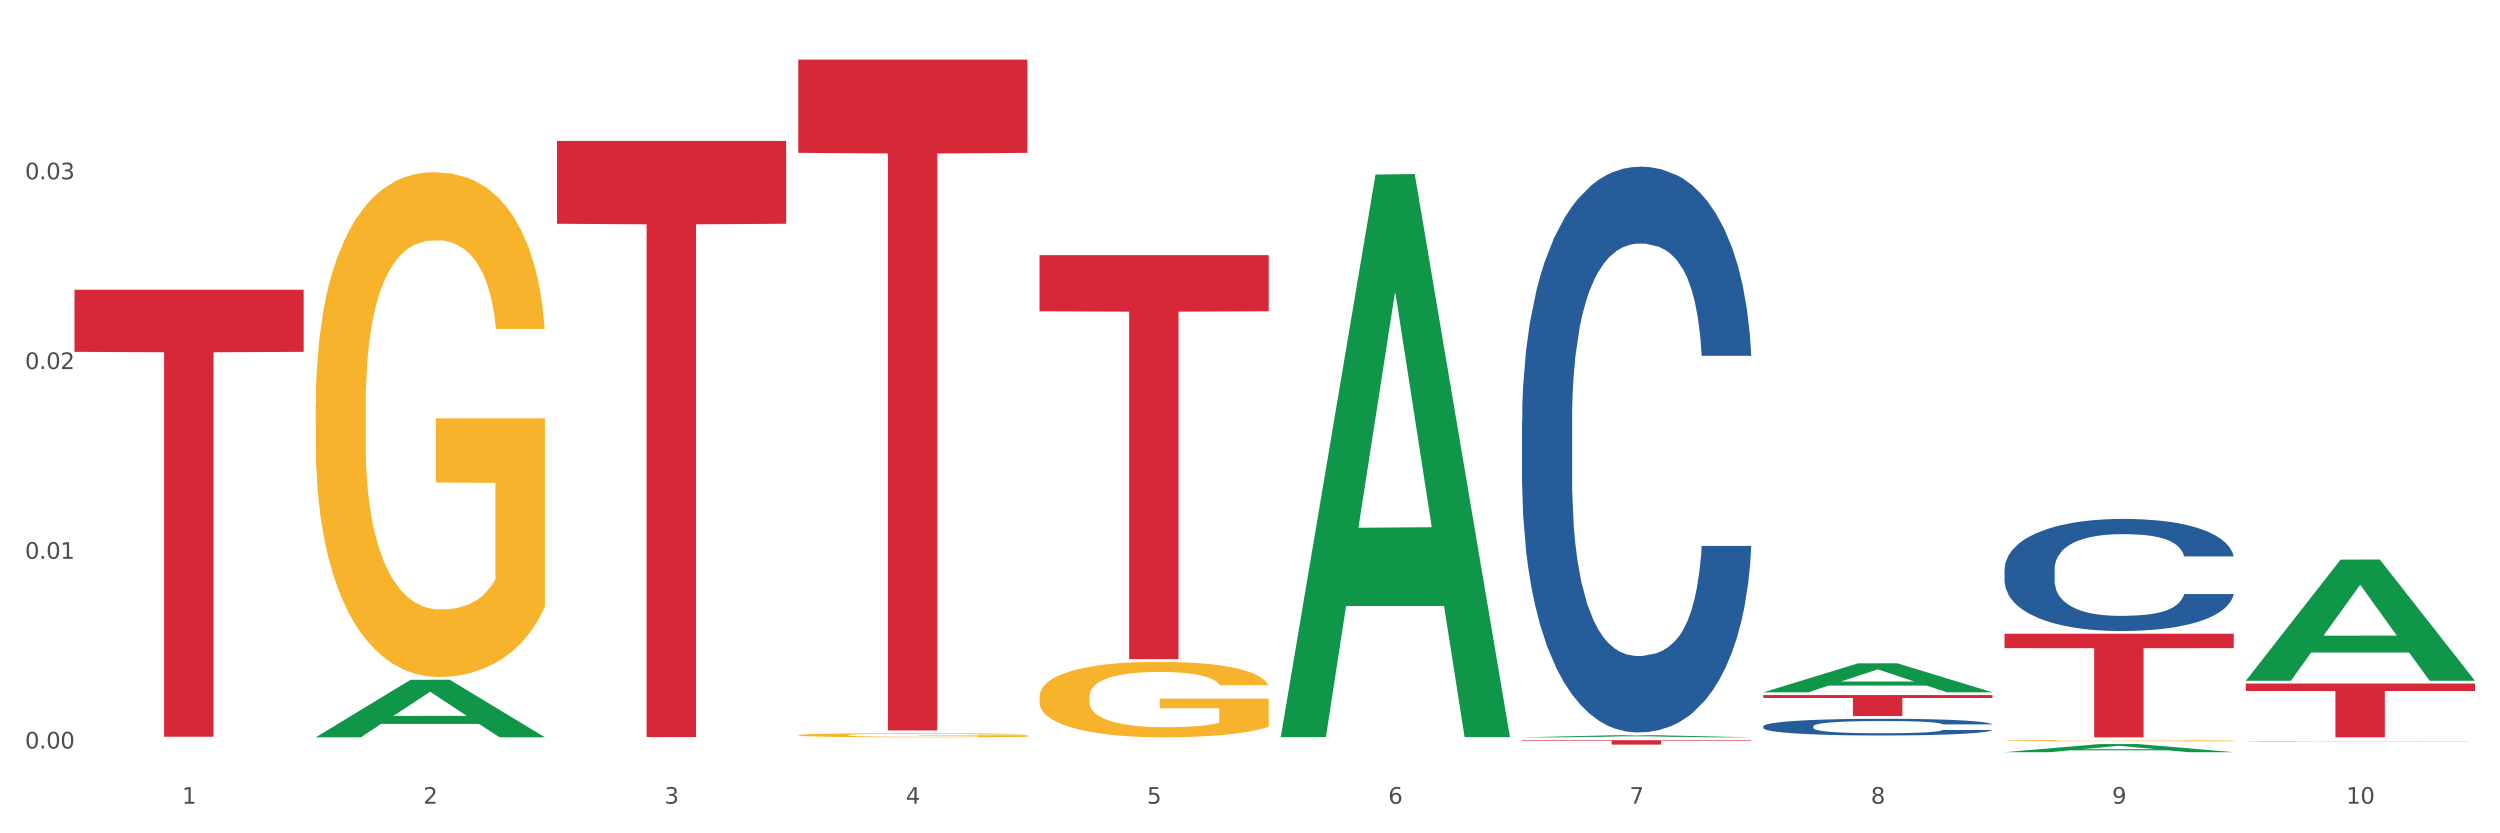 <?xml version="1.0" encoding="utf-8" standalone="no"?>
<!DOCTYPE svg PUBLIC "-//W3C//DTD SVG 1.1//EN"
  "http://www.w3.org/Graphics/SVG/1.1/DTD/svg11.dtd">
<svg xmlns:xlink="http://www.w3.org/1999/xlink" width="1080pt" height="360pt" viewBox="0 0 1080 360" xmlns="http://www.w3.org/2000/svg" version="1.1">
 <rect x="0" y="0" width="1080" height="360" fill="#333333" stroke="none"/>
 <defs>
  <style type="text/css">*{stroke-linejoin: round; stroke-linecap: butt}</style>
 </defs>
 <g id="figure_1">
  <g id="patch_1">
   <path d="M 0 360 
L 1080 360 
L 1080 0 
L 0 0 
z
" style="fill: #ffffff; stroke: #ffffff; stroke-linejoin: miter"/>
  </g>
  <g id="axes_1">
   <g id="matplotlib.axis_1">
    <g id="xtick_1">
     <g id="text_1">
      <!-- 1 -->
      <g style="fill: #4d4d4d" transform="translate(78.627 347.204) scale(0.096 -0.096)">
       <defs>
        <path id="DejaVuSans-31" d="M 794 531 
L 1825 531 
L 1825 4091 
L 703 3866 
L 703 4441 
L 1819 4666 
L 2450 4666 
L 2450 531 
L 3481 531 
L 3481 0 
L 794 0 
L 794 531 
z
" transform="scale(0.016)"/>
       </defs>
       <use xlink:href="#DejaVuSans-31"/>
      </g>
     </g>
    </g>
    <g id="xtick_2">
     <g id="text_2">
      <!-- 2 -->
      <g style="fill: #4d4d4d" transform="translate(182.851 347.204) scale(0.096 -0.096)">
       <defs>
        <path id="DejaVuSans-32" d="M 1228 531 
L 3431 531 
L 3431 0 
L 469 0 
L 469 531 
Q 828 903 1448 1529 
Q 2069 2156 2228 2338 
Q 2531 2678 2651 2914 
Q 2772 3150 2772 3378 
Q 2772 3750 2511 3984 
Q 2250 4219 1831 4219 
Q 1534 4219 1204 4116 
Q 875 4013 500 3803 
L 500 4441 
Q 881 4594 1212 4672 
Q 1544 4750 1819 4750 
Q 2544 4750 2975 4387 
Q 3406 4025 3406 3419 
Q 3406 3131 3298 2873 
Q 3191 2616 2906 2266 
Q 2828 2175 2409 1742 
Q 1991 1309 1228 531 
z
" transform="scale(0.016)"/>
       </defs>
       <use xlink:href="#DejaVuSans-32"/>
      </g>
     </g>
    </g>
    <g id="xtick_3">
     <g id="text_3">
      <!-- 3 -->
      <g style="fill: #4d4d4d" transform="translate(287.074 347.204) scale(0.096 -0.096)">
       <defs>
        <path id="DejaVuSans-33" d="M 2597 2516 
Q 3050 2419 3304 2112 
Q 3559 1806 3559 1356 
Q 3559 666 3084 287 
Q 2609 -91 1734 -91 
Q 1441 -91 1130 -33 
Q 819 25 488 141 
L 488 750 
Q 750 597 1062 519 
Q 1375 441 1716 441 
Q 2309 441 2620 675 
Q 2931 909 2931 1356 
Q 2931 1769 2642 2001 
Q 2353 2234 1838 2234 
L 1294 2234 
L 1294 2753 
L 1863 2753 
Q 2328 2753 2575 2939 
Q 2822 3125 2822 3475 
Q 2822 3834 2567 4026 
Q 2313 4219 1838 4219 
Q 1578 4219 1281 4162 
Q 984 4106 628 3988 
L 628 4550 
Q 988 4650 1302 4700 
Q 1616 4750 1894 4750 
Q 2613 4750 3031 4423 
Q 3450 4097 3450 3541 
Q 3450 3153 3228 2886 
Q 3006 2619 2597 2516 
z
" transform="scale(0.016)"/>
       </defs>
       <use xlink:href="#DejaVuSans-33"/>
      </g>
     </g>
    </g>
    <g id="xtick_4">
     <g id="text_4">
      <!-- 4 -->
      <g style="fill: #4d4d4d" transform="translate(391.298 347.204) scale(0.096 -0.096)">
       <defs>
        <path id="DejaVuSans-34" d="M 2419 4116 
L 825 1625 
L 2419 1625 
L 2419 4116 
z
M 2253 4666 
L 3047 4666 
L 3047 1625 
L 3713 1625 
L 3713 1100 
L 3047 1100 
L 3047 0 
L 2419 0 
L 2419 1100 
L 313 1100 
L 313 1709 
L 2253 4666 
z
" transform="scale(0.016)"/>
       </defs>
       <use xlink:href="#DejaVuSans-34"/>
      </g>
     </g>
    </g>
    <g id="xtick_5">
     <g id="text_5">
      <!-- 5 -->
      <g style="fill: #4d4d4d" transform="translate(495.522 347.204) scale(0.096 -0.096)">
       <defs>
        <path id="DejaVuSans-35" d="M 691 4666 
L 3169 4666 
L 3169 4134 
L 1269 4134 
L 1269 2991 
Q 1406 3038 1543 3061 
Q 1681 3084 1819 3084 
Q 2600 3084 3056 2656 
Q 3513 2228 3513 1497 
Q 3513 744 3044 326 
Q 2575 -91 1722 -91 
Q 1428 -91 1123 -41 
Q 819 9 494 109 
L 494 744 
Q 775 591 1075 516 
Q 1375 441 1709 441 
Q 2250 441 2565 725 
Q 2881 1009 2881 1497 
Q 2881 1984 2565 2268 
Q 2250 2553 1709 2553 
Q 1456 2553 1204 2497 
Q 953 2441 691 2322 
L 691 4666 
z
" transform="scale(0.016)"/>
       </defs>
       <use xlink:href="#DejaVuSans-35"/>
      </g>
     </g>
    </g>
    <g id="xtick_6">
     <g id="text_6">
      <!-- 6 -->
      <g style="fill: #4d4d4d" transform="translate(599.745 347.204) scale(0.096 -0.096)">
       <defs>
        <path id="DejaVuSans-36" d="M 2113 2584 
Q 1688 2584 1439 2293 
Q 1191 2003 1191 1497 
Q 1191 994 1439 701 
Q 1688 409 2113 409 
Q 2538 409 2786 701 
Q 3034 994 3034 1497 
Q 3034 2003 2786 2293 
Q 2538 2584 2113 2584 
z
M 3366 4563 
L 3366 3988 
Q 3128 4100 2886 4159 
Q 2644 4219 2406 4219 
Q 1781 4219 1451 3797 
Q 1122 3375 1075 2522 
Q 1259 2794 1537 2939 
Q 1816 3084 2150 3084 
Q 2853 3084 3261 2657 
Q 3669 2231 3669 1497 
Q 3669 778 3244 343 
Q 2819 -91 2113 -91 
Q 1303 -91 875 529 
Q 447 1150 447 2328 
Q 447 3434 972 4092 
Q 1497 4750 2381 4750 
Q 2619 4750 2861 4703 
Q 3103 4656 3366 4563 
z
" transform="scale(0.016)"/>
       </defs>
       <use xlink:href="#DejaVuSans-36"/>
      </g>
     </g>
    </g>
    <g id="xtick_7">
     <g id="text_7">
      <!-- 7 -->
      <g style="fill: #4d4d4d" transform="translate(703.969 347.204) scale(0.096 -0.096)">
       <defs>
        <path id="DejaVuSans-37" d="M 525 4666 
L 3525 4666 
L 3525 4397 
L 1831 0 
L 1172 0 
L 2766 4134 
L 525 4134 
L 525 4666 
z
" transform="scale(0.016)"/>
       </defs>
       <use xlink:href="#DejaVuSans-37"/>
      </g>
     </g>
    </g>
    <g id="xtick_8">
     <g id="text_8">
      <!-- 8 -->
      <g style="fill: #4d4d4d" transform="translate(808.193 347.204) scale(0.096 -0.096)">
       <defs>
        <path id="DejaVuSans-38" d="M 2034 2216 
Q 1584 2216 1326 1975 
Q 1069 1734 1069 1313 
Q 1069 891 1326 650 
Q 1584 409 2034 409 
Q 2484 409 2743 651 
Q 3003 894 3003 1313 
Q 3003 1734 2745 1975 
Q 2488 2216 2034 2216 
z
M 1403 2484 
Q 997 2584 770 2862 
Q 544 3141 544 3541 
Q 544 4100 942 4425 
Q 1341 4750 2034 4750 
Q 2731 4750 3128 4425 
Q 3525 4100 3525 3541 
Q 3525 3141 3298 2862 
Q 3072 2584 2669 2484 
Q 3125 2378 3379 2068 
Q 3634 1759 3634 1313 
Q 3634 634 3220 271 
Q 2806 -91 2034 -91 
Q 1263 -91 848 271 
Q 434 634 434 1313 
Q 434 1759 690 2068 
Q 947 2378 1403 2484 
z
M 1172 3481 
Q 1172 3119 1398 2916 
Q 1625 2713 2034 2713 
Q 2441 2713 2670 2916 
Q 2900 3119 2900 3481 
Q 2900 3844 2670 4047 
Q 2441 4250 2034 4250 
Q 1625 4250 1398 4047 
Q 1172 3844 1172 3481 
z
" transform="scale(0.016)"/>
       </defs>
       <use xlink:href="#DejaVuSans-38"/>
      </g>
     </g>
    </g>
    <g id="xtick_9">
     <g id="text_9">
      <!-- 9 -->
      <g style="fill: #4d4d4d" transform="translate(912.416 347.204) scale(0.096 -0.096)">
       <defs>
        <path id="DejaVuSans-39" d="M 703 97 
L 703 672 
Q 941 559 1184 500 
Q 1428 441 1663 441 
Q 2288 441 2617 861 
Q 2947 1281 2994 2138 
Q 2813 1869 2534 1725 
Q 2256 1581 1919 1581 
Q 1219 1581 811 2004 
Q 403 2428 403 3163 
Q 403 3881 828 4315 
Q 1253 4750 1959 4750 
Q 2769 4750 3195 4129 
Q 3622 3509 3622 2328 
Q 3622 1225 3098 567 
Q 2575 -91 1691 -91 
Q 1453 -91 1209 -44 
Q 966 3 703 97 
z
M 1959 2075 
Q 2384 2075 2632 2365 
Q 2881 2656 2881 3163 
Q 2881 3666 2632 3958 
Q 2384 4250 1959 4250 
Q 1534 4250 1286 3958 
Q 1038 3666 1038 3163 
Q 1038 2656 1286 2365 
Q 1534 2075 1959 2075 
z
" transform="scale(0.016)"/>
       </defs>
       <use xlink:href="#DejaVuSans-39"/>
      </g>
     </g>
    </g>
    <g id="xtick_10">
     <g id="text_10">
      <!-- 10 -->
      <g style="fill: #4d4d4d" transform="translate(1013.586 347.204) scale(0.096 -0.096)">
       <defs>
        <path id="DejaVuSans-30" d="M 2034 4250 
Q 1547 4250 1301 3770 
Q 1056 3291 1056 2328 
Q 1056 1369 1301 889 
Q 1547 409 2034 409 
Q 2525 409 2770 889 
Q 3016 1369 3016 2328 
Q 3016 3291 2770 3770 
Q 2525 4250 2034 4250 
z
M 2034 4750 
Q 2819 4750 3233 4129 
Q 3647 3509 3647 2328 
Q 3647 1150 3233 529 
Q 2819 -91 2034 -91 
Q 1250 -91 836 529 
Q 422 1150 422 2328 
Q 422 3509 836 4129 
Q 1250 4750 2034 4750 
z
" transform="scale(0.016)"/>
       </defs>
       <use xlink:href="#DejaVuSans-31"/>
       <use xlink:href="#DejaVuSans-30" transform="translate(63.623 0)"/>
      </g>
     </g>
    </g>
    <g id="xtick_11"/>
    <g id="xtick_12"/>
    <g id="xtick_13"/>
    <g id="xtick_14"/>
    <g id="xtick_15"/>
    <g id="xtick_16"/>
    <g id="xtick_17"/>
    <g id="xtick_18"/>
    <g id="xtick_19"/>
   </g>
   <g id="matplotlib.axis_2">
    <g id="ytick_1">
     <g id="text_11">
      <!-- 0.00 -->
      <g style="fill: #4d4d4d" transform="translate(10.8 323.351) scale(0.096 -0.096)">
       <defs>
        <path id="DejaVuSans-2e" d="M 684 794 
L 1344 794 
L 1344 0 
L 684 0 
L 684 794 
z
" transform="scale(0.016)"/>
       </defs>
       <use xlink:href="#DejaVuSans-30"/>
       <use xlink:href="#DejaVuSans-2e" transform="translate(63.623 0)"/>
       <use xlink:href="#DejaVuSans-30" transform="translate(95.41 0)"/>
       <use xlink:href="#DejaVuSans-30" transform="translate(159.033 0)"/>
      </g>
     </g>
    </g>
    <g id="ytick_2">
     <g id="text_12">
      <!-- 0.01 -->
      <g style="fill: #4d4d4d" transform="translate(10.8 241.388) scale(0.096 -0.096)">
       <use xlink:href="#DejaVuSans-30"/>
       <use xlink:href="#DejaVuSans-2e" transform="translate(63.623 0)"/>
       <use xlink:href="#DejaVuSans-30" transform="translate(95.41 0)"/>
       <use xlink:href="#DejaVuSans-31" transform="translate(159.033 0)"/>
      </g>
     </g>
    </g>
    <g id="ytick_3">
     <g id="text_13">
      <!-- 0.02 -->
      <g style="fill: #4d4d4d" transform="translate(10.8 159.424) scale(0.096 -0.096)">
       <use xlink:href="#DejaVuSans-30"/>
       <use xlink:href="#DejaVuSans-2e" transform="translate(63.623 0)"/>
       <use xlink:href="#DejaVuSans-30" transform="translate(95.41 0)"/>
       <use xlink:href="#DejaVuSans-32" transform="translate(159.033 0)"/>
      </g>
     </g>
    </g>
    <g id="ytick_4">
     <g id="text_14">
      <!-- 0.03 -->
      <g style="fill: #4d4d4d" transform="translate(10.8 77.461) scale(0.096 -0.096)">
       <use xlink:href="#DejaVuSans-30"/>
       <use xlink:href="#DejaVuSans-2e" transform="translate(63.623 0)"/>
       <use xlink:href="#DejaVuSans-30" transform="translate(95.41 0)"/>
       <use xlink:href="#DejaVuSans-33" transform="translate(159.033 0)"/>
      </g>
     </g>
    </g>
    <g id="ytick_5"/>
    <g id="ytick_6"/>
    <g id="ytick_7"/>
    <g id="ytick_8"/>
   </g>
   <g id="PolyCollection_1">
    <path d="M 136.399 318.481 
L 136.501 318.458 
L 177.331 293.673 
L 194.275 293.649 
L 235.411 318.528 
L 215.813 318.528 
L 206.932 312.735 
L 164.775 312.735 
L 164.469 312.828 
L 155.895 318.528 
L 136.399 318.528 
L 136.399 318.481 
L 170.083 309.277 
L 201.624 309.254 
L 186.007 298.952 
L 185.803 298.905 
L 185.599 298.975 
L 169.981 309.254 
L 170.083 309.277 
L 136.399 318.481 
z
" clip-path="url(#p6e42b05dd0)" style="fill: #109648"/>
    <path d="M 136.399 175.154 
L 136.516 174.955 
L 136.516 167.785 
L 136.749 161.61 
L 137.918 146.671 
L 139.672 134.322 
L 140.958 127.749 
L 142.244 122.371 
L 143.763 116.993 
L 145.634 111.416 
L 149.024 103.249 
L 151.128 99.066 
L 153.699 94.684 
L 158.375 88.311 
L 161.765 84.725 
L 165.272 81.737 
L 171 78.152 
L 174.741 76.559 
L 178.716 75.364 
L 183.508 74.567 
L 187.132 74.368 
L 195.081 74.965 
L 201.861 76.758 
L 205.135 78.152 
L 209.343 80.542 
L 211.564 82.136 
L 215.188 85.323 
L 218.928 89.506 
L 221.5 93.091 
L 225.358 99.863 
L 228.28 106.635 
L 230.969 115.001 
L 232.372 120.777 
L 233.424 126.155 
L 234.359 132.33 
L 235.294 142.09 
L 214.253 142.09 
L 213.434 135.119 
L 212.148 128.546 
L 210.278 122.172 
L 208.641 118.188 
L 205.836 113.208 
L 203.264 110.022 
L 200.576 107.631 
L 197.302 105.639 
L 194.731 104.644 
L 191.107 103.847 
L 183.976 104.046 
L 179.183 105.639 
L 175.91 107.631 
L 173.806 109.424 
L 171.936 111.416 
L 169.831 114.204 
L 167.377 118.387 
L 165.623 122.172 
L 163.87 126.952 
L 162.467 131.732 
L 161.181 137.31 
L 160.129 143.285 
L 159.311 149.46 
L 158.609 157.029 
L 158.025 169.577 
L 158.025 196.865 
L 158.259 203.04 
L 158.843 211.207 
L 159.544 217.381 
L 160.713 224.751 
L 161.765 229.731 
L 163.753 236.901 
L 165.974 242.877 
L 167.727 246.661 
L 169.481 249.848 
L 172.52 254.23 
L 175.91 257.816 
L 178.833 260.007 
L 182.807 261.998 
L 185.496 262.795 
L 187.834 263.193 
L 193.562 263.193 
L 197.653 262.596 
L 202.212 261.202 
L 205.719 259.409 
L 208.641 257.218 
L 211.915 253.633 
L 214.019 250.247 
L 214.019 208.617 
L 188.301 208.418 
L 188.301 180.732 
L 235.411 180.732 
L 235.411 261.998 
L 233.424 266.181 
L 231.203 269.966 
L 228.865 273.352 
L 225.358 277.535 
L 221.15 281.518 
L 217.409 284.307 
L 213.434 286.697 
L 208.758 288.888 
L 202.68 290.88 
L 198.939 291.677 
L 194.263 292.274 
L 188.769 292.473 
L 183.976 292.075 
L 179.3 291.079 
L 174.39 289.286 
L 169.598 286.697 
L 165.974 284.108 
L 162.35 280.921 
L 158.492 276.738 
L 155.453 272.754 
L 153.115 269.169 
L 150.543 264.588 
L 147.738 258.612 
L 145.634 253.234 
L 143.763 247.657 
L 141.776 240.487 
L 140.373 234.312 
L 138.97 226.544 
L 138.152 220.767 
L 137.217 211.804 
L 136.516 199.256 
L 136.399 175.154 
z
" clip-path="url(#p6e42b05dd0)" style="fill: #f7b32b"/>
    <path d="M 657.517 181.829 
L 657.634 181.606 
L 657.634 175.356 
L 657.985 166.873 
L 659.272 151.247 
L 660.911 139.416 
L 663.72 125.577 
L 665.241 119.773 
L 667.231 113.299 
L 671.327 102.808 
L 676.008 93.879 
L 679.285 88.968 
L 681.743 85.843 
L 687.244 80.262 
L 690.404 77.807 
L 693.681 75.798 
L 696.49 74.458 
L 701.171 72.896 
L 704.916 72.226 
L 709.247 72.003 
L 712.875 72.226 
L 717.673 73.119 
L 724.695 75.798 
L 727.387 77.36 
L 731.015 80.039 
L 734.76 83.61 
L 737.803 87.182 
L 741.314 92.316 
L 744.943 99.013 
L 748.454 107.495 
L 750.911 115.308 
L 752.901 123.568 
L 754.657 133.613 
L 755.944 144.551 
L 756.529 153.703 
L 735.112 153.703 
L 734.526 145.444 
L 733.356 136.515 
L 732.186 130.488 
L 730.898 125.577 
L 728.909 119.996 
L 727.153 116.424 
L 724.227 112.183 
L 721.535 109.504 
L 719.312 107.942 
L 716.62 106.603 
L 710.885 105.263 
L 706.789 105.263 
L 704.214 105.71 
L 701.054 106.826 
L 698.362 108.388 
L 695.202 111.067 
L 692.745 113.969 
L 690.287 117.764 
L 688.882 120.442 
L 686.776 125.353 
L 685.371 129.371 
L 683.499 136.291 
L 682.445 141.202 
L 680.573 153.926 
L 679.754 163.301 
L 679.402 169.775 
L 679.168 176.918 
L 679.168 211.741 
L 679.871 227.367 
L 680.456 234.063 
L 681.392 241.653 
L 683.148 251.475 
L 685.722 261.074 
L 688.414 267.994 
L 690.638 272.235 
L 692.745 275.36 
L 694.851 277.815 
L 697.426 280.048 
L 699.533 281.387 
L 702.693 282.726 
L 706.438 283.396 
L 709.364 283.396 
L 715.332 282.28 
L 718.024 281.164 
L 720.599 279.601 
L 723.408 277.146 
L 725.632 274.467 
L 726.919 272.458 
L 729.026 268.217 
L 730.664 263.752 
L 732.069 258.618 
L 733.005 254.154 
L 734.058 247.457 
L 734.877 239.867 
L 735.112 235.849 
L 756.529 235.849 
L 756.061 243.885 
L 755.242 251.698 
L 753.603 262.19 
L 752.316 268.217 
L 750.326 275.583 
L 748.22 281.833 
L 745.294 288.753 
L 742.602 293.887 
L 739.793 298.352 
L 736.75 302.37 
L 731.249 307.951 
L 729.26 309.513 
L 725.046 312.192 
L 721.769 313.754 
L 716.971 315.317 
L 712.055 316.21 
L 706.906 316.433 
L 702.341 315.987 
L 697.309 314.647 
L 694.149 313.308 
L 690.638 311.299 
L 686.542 308.174 
L 682.679 304.379 
L 679.051 299.915 
L 675.657 294.78 
L 672.497 288.977 
L 668.401 279.378 
L 665.358 270.003 
L 663.134 261.297 
L 661.613 253.93 
L 660.091 244.555 
L 659.272 238.081 
L 657.985 222.456 
L 657.517 207.946 
L 657.517 181.829 
z
" clip-path="url(#p6e42b05dd0)" style="fill: #255c99"/>
    <path d="M 761.74 313.755 
L 761.857 313.749 
L 761.857 313.564 
L 762.208 313.314 
L 763.496 312.853 
L 765.134 312.504 
L 767.943 312.096 
L 769.465 311.925 
L 771.454 311.734 
L 775.551 311.424 
L 780.232 311.161 
L 783.509 311.016 
L 785.967 310.924 
L 791.467 310.759 
L 794.627 310.686 
L 797.904 310.627 
L 800.713 310.588 
L 805.395 310.542 
L 809.14 310.522 
L 813.47 310.515 
L 817.098 310.522 
L 821.897 310.548 
L 828.919 310.627 
L 831.611 310.673 
L 835.239 310.752 
L 838.984 310.858 
L 842.027 310.963 
L 845.538 311.115 
L 849.166 311.312 
L 852.677 311.562 
L 855.135 311.793 
L 857.125 312.037 
L 858.88 312.333 
L 860.168 312.656 
L 860.753 312.926 
L 839.335 312.926 
L 838.75 312.682 
L 837.58 312.419 
L 836.409 312.241 
L 835.122 312.096 
L 833.132 311.931 
L 831.377 311.826 
L 828.451 311.701 
L 825.759 311.622 
L 823.535 311.576 
L 820.843 311.536 
L 815.109 311.497 
L 811.012 311.497 
L 808.438 311.51 
L 805.278 311.543 
L 802.586 311.589 
L 799.426 311.668 
L 796.968 311.753 
L 794.51 311.865 
L 793.106 311.944 
L 790.999 312.089 
L 789.595 312.208 
L 787.722 312.412 
L 786.669 312.557 
L 784.796 312.932 
L 783.977 313.209 
L 783.626 313.4 
L 783.392 313.611 
L 783.392 314.638 
L 784.094 315.099 
L 784.679 315.296 
L 785.616 315.52 
L 787.371 315.81 
L 789.946 316.093 
L 792.638 316.298 
L 794.862 316.423 
L 796.968 316.515 
L 799.075 316.587 
L 801.65 316.653 
L 803.756 316.693 
L 806.916 316.732 
L 810.661 316.752 
L 813.587 316.752 
L 819.556 316.719 
L 822.248 316.686 
L 824.823 316.64 
L 827.632 316.568 
L 829.855 316.489 
L 831.143 316.429 
L 833.249 316.304 
L 834.888 316.172 
L 836.292 316.021 
L 837.229 315.889 
L 838.282 315.692 
L 839.101 315.468 
L 839.335 315.349 
L 860.753 315.349 
L 860.285 315.586 
L 859.465 315.817 
L 857.827 316.126 
L 856.539 316.304 
L 854.55 316.521 
L 852.443 316.706 
L 849.517 316.91 
L 846.825 317.061 
L 844.017 317.193 
L 840.974 317.312 
L 835.473 317.476 
L 833.483 317.522 
L 829.27 317.602 
L 825.993 317.648 
L 821.195 317.694 
L 816.279 317.72 
L 811.13 317.727 
L 806.565 317.713 
L 801.533 317.674 
L 798.373 317.634 
L 794.862 317.575 
L 790.765 317.483 
L 786.903 317.371 
L 783.275 317.239 
L 779.881 317.088 
L 776.721 316.917 
L 772.625 316.633 
L 769.582 316.357 
L 767.358 316.1 
L 765.837 315.883 
L 764.315 315.606 
L 763.496 315.415 
L 762.208 314.954 
L 761.74 314.526 
L 761.74 313.755 
z
" clip-path="url(#p6e42b05dd0)" style="fill: #255c99"/>
    <path d="M 865.964 245.933 
L 866.081 245.889 
L 866.081 244.651 
L 866.432 242.97 
L 867.719 239.875 
L 869.358 237.531 
L 872.167 234.789 
L 873.688 233.639 
L 875.678 232.357 
L 879.774 230.278 
L 884.456 228.51 
L 887.733 227.537 
L 890.19 226.918 
L 895.691 225.812 
L 898.851 225.326 
L 902.128 224.928 
L 904.937 224.662 
L 909.618 224.353 
L 913.364 224.22 
L 917.694 224.176 
L 921.322 224.22 
L 926.12 224.397 
L 933.143 224.928 
L 935.834 225.237 
L 939.463 225.768 
L 943.208 226.475 
L 946.251 227.183 
L 949.762 228.2 
L 953.39 229.527 
L 956.901 231.207 
L 959.359 232.755 
L 961.348 234.391 
L 963.104 236.381 
L 964.391 238.548 
L 964.976 240.361 
L 943.559 240.361 
L 942.974 238.725 
L 941.803 236.956 
L 940.633 235.762 
L 939.346 234.789 
L 937.356 233.684 
L 935.6 232.976 
L 932.674 232.136 
L 929.983 231.605 
L 927.759 231.296 
L 925.067 231.03 
L 919.332 230.765 
L 915.236 230.765 
L 912.661 230.853 
L 909.501 231.074 
L 906.81 231.384 
L 903.65 231.915 
L 901.192 232.49 
L 898.734 233.241 
L 897.33 233.772 
L 895.223 234.745 
L 893.819 235.541 
L 891.946 236.912 
L 890.893 237.885 
L 889.02 240.405 
L 888.201 242.263 
L 887.85 243.545 
L 887.616 244.96 
L 887.616 251.859 
L 888.318 254.955 
L 888.903 256.281 
L 889.839 257.785 
L 891.595 259.731 
L 894.17 261.632 
L 896.861 263.003 
L 899.085 263.843 
L 901.192 264.462 
L 903.298 264.949 
L 905.873 265.391 
L 907.98 265.656 
L 911.14 265.922 
L 914.885 266.054 
L 917.811 266.054 
L 923.78 265.833 
L 926.472 265.612 
L 929.046 265.303 
L 931.855 264.816 
L 934.079 264.286 
L 935.366 263.888 
L 937.473 263.047 
L 939.111 262.163 
L 940.516 261.146 
L 941.452 260.261 
L 942.505 258.935 
L 943.325 257.431 
L 943.559 256.635 
L 964.976 256.635 
L 964.508 258.227 
L 963.689 259.775 
L 962.05 261.853 
L 960.763 263.047 
L 958.773 264.507 
L 956.667 265.745 
L 953.741 267.116 
L 951.049 268.133 
L 948.24 269.017 
L 945.197 269.813 
L 939.697 270.919 
L 937.707 271.228 
L 933.494 271.759 
L 930.217 272.069 
L 925.418 272.378 
L 920.503 272.555 
L 915.353 272.599 
L 910.789 272.511 
L 905.756 272.246 
L 902.596 271.98 
L 899.085 271.582 
L 894.989 270.963 
L 891.127 270.211 
L 887.499 269.327 
L 884.105 268.31 
L 880.945 267.16 
L 876.848 265.258 
L 873.805 263.401 
L 871.582 261.676 
L 870.06 260.217 
L 868.539 258.36 
L 867.719 257.077 
L 866.432 253.982 
L 865.964 251.107 
L 865.964 245.933 
z
" clip-path="url(#p6e42b05dd0)" style="fill: #255c99"/>
    <path d="M 970.188 320.364 
L 970.305 320.364 
L 970.305 320.36 
L 970.656 320.355 
L 971.943 320.345 
L 973.582 320.338 
L 976.39 320.329 
L 977.912 320.325 
L 979.902 320.321 
L 983.998 320.314 
L 988.679 320.309 
L 991.956 320.306 
L 994.414 320.304 
L 999.915 320.3 
L 1003.075 320.299 
L 1006.352 320.297 
L 1009.161 320.297 
L 1013.842 320.296 
L 1017.587 320.295 
L 1021.917 320.295 
L 1025.546 320.295 
L 1030.344 320.296 
L 1037.366 320.297 
L 1040.058 320.298 
L 1043.686 320.3 
L 1047.431 320.302 
L 1050.474 320.305 
L 1053.985 320.308 
L 1057.613 320.312 
L 1061.125 320.317 
L 1063.582 320.322 
L 1065.572 320.328 
L 1067.327 320.334 
L 1068.615 320.341 
L 1069.2 320.347 
L 1047.782 320.347 
L 1047.197 320.341 
L 1046.027 320.336 
L 1044.857 320.332 
L 1043.569 320.329 
L 1041.58 320.325 
L 1039.824 320.323 
L 1036.898 320.32 
L 1034.206 320.319 
L 1031.983 320.318 
L 1029.291 320.317 
L 1023.556 320.316 
L 1019.46 320.316 
L 1016.885 320.316 
L 1013.725 320.317 
L 1011.033 320.318 
L 1007.873 320.32 
L 1005.415 320.321 
L 1002.958 320.324 
L 1001.553 320.326 
L 999.447 320.329 
L 998.042 320.331 
L 996.17 320.336 
L 995.116 320.339 
L 993.244 320.347 
L 992.424 320.353 
L 992.073 320.357 
L 991.839 320.361 
L 991.839 320.383 
L 992.541 320.393 
L 993.127 320.397 
L 994.063 320.402 
L 995.818 320.408 
L 998.393 320.414 
L 1001.085 320.418 
L 1003.309 320.421 
L 1005.415 320.423 
L 1007.522 320.425 
L 1010.097 320.426 
L 1012.203 320.427 
L 1015.363 320.428 
L 1019.109 320.428 
L 1022.035 320.428 
L 1028.003 320.427 
L 1030.695 320.427 
L 1033.27 320.426 
L 1036.079 320.424 
L 1038.303 320.423 
L 1039.59 320.421 
L 1041.697 320.419 
L 1043.335 320.416 
L 1044.739 320.413 
L 1045.676 320.41 
L 1046.729 320.406 
L 1047.548 320.401 
L 1047.782 320.398 
L 1069.2 320.398 
L 1068.732 320.403 
L 1067.913 320.408 
L 1066.274 320.415 
L 1064.987 320.419 
L 1062.997 320.423 
L 1060.89 320.427 
L 1057.965 320.432 
L 1055.273 320.435 
L 1052.464 320.438 
L 1049.421 320.44 
L 1043.92 320.444 
L 1041.931 320.445 
L 1037.717 320.446 
L 1034.44 320.447 
L 1029.642 320.448 
L 1024.726 320.449 
L 1019.577 320.449 
L 1015.012 320.449 
L 1009.98 320.448 
L 1006.82 320.447 
L 1003.309 320.446 
L 999.212 320.444 
L 995.35 320.441 
L 991.722 320.439 
L 988.328 320.435 
L 985.168 320.432 
L 981.072 320.426 
L 978.029 320.42 
L 975.805 320.414 
L 974.284 320.41 
L 972.762 320.404 
L 971.943 320.4 
L 970.656 320.39 
L 970.188 320.381 
L 970.188 320.364 
z
" clip-path="url(#p6e42b05dd0)" style="fill: #255c99"/>
    <path d="M 865.964 273.775 
L 964.976 273.775 
L 964.976 279.994 
L 926.028 280.036 
L 926.028 318.528 
L 904.677 318.528 
L 904.677 280.036 
L 865.964 279.994 
L 865.964 273.817 
L 865.964 273.775 
z
" clip-path="url(#p6e42b05dd0)" style="fill: #d62839"/>
    <path d="M 761.74 300.267 
L 860.753 300.267 
L 860.753 301.527 
L 821.805 301.536 
L 821.805 309.339 
L 800.454 309.339 
L 800.454 301.536 
L 761.74 301.527 
L 761.74 300.275 
L 761.74 300.267 
z
" clip-path="url(#p6e42b05dd0)" style="fill: #d62839"/>
    <path d="M 657.517 319.771 
L 756.529 319.771 
L 756.529 320.034 
L 717.581 320.036 
L 717.581 321.664 
L 696.23 321.664 
L 696.23 320.036 
L 657.517 320.034 
L 657.517 319.773 
L 657.517 319.771 
z
" clip-path="url(#p6e42b05dd0)" style="fill: #d62839"/>
    <path d="M 449.069 110.229 
L 548.082 110.229 
L 548.082 134.48 
L 509.134 134.644 
L 509.134 284.736 
L 487.783 284.736 
L 487.783 134.644 
L 449.069 134.48 
L 449.069 110.393 
L 449.069 110.229 
z
" clip-path="url(#p6e42b05dd0)" style="fill: #d62839"/>
    <path d="M 344.846 25.759 
L 443.858 25.759 
L 443.858 66.034 
L 404.91 66.306 
L 404.91 315.572 
L 383.559 315.572 
L 383.559 66.306 
L 344.846 66.034 
L 344.846 26.032 
L 344.846 25.759 
z
" clip-path="url(#p6e42b05dd0)" style="fill: #d62839"/>
    <path d="M 240.622 60.878 
L 339.635 60.878 
L 339.635 96.668 
L 300.687 96.91 
L 300.687 318.42 
L 279.336 318.42 
L 279.336 96.91 
L 240.622 96.668 
L 240.622 61.12 
L 240.622 60.878 
z
" clip-path="url(#p6e42b05dd0)" style="fill: #d62839"/>
    <path d="M 32.175 125.161 
L 131.187 125.161 
L 131.187 151.996 
L 92.239 152.178 
L 92.239 318.265 
L 70.888 318.265 
L 70.888 152.178 
L 32.175 151.996 
L 32.175 125.343 
L 32.175 125.161 
z
" clip-path="url(#p6e42b05dd0)" style="fill: #d62839"/>
    <path d="M 865.964 319.966 
L 866.081 319.966 
L 866.081 319.947 
L 866.315 319.931 
L 867.484 319.892 
L 869.237 319.86 
L 870.523 319.843 
L 871.809 319.829 
L 873.329 319.815 
L 875.199 319.8 
L 878.589 319.779 
L 880.693 319.768 
L 883.265 319.757 
L 887.941 319.74 
L 891.331 319.731 
L 894.838 319.723 
L 900.566 319.714 
L 904.306 319.709 
L 908.281 319.706 
L 913.074 319.704 
L 916.698 319.704 
L 924.647 319.705 
L 931.427 319.71 
L 934.7 319.714 
L 938.908 319.72 
L 941.129 319.724 
L 944.753 319.732 
L 948.494 319.743 
L 951.066 319.752 
L 954.923 319.77 
L 957.846 319.788 
L 960.534 319.81 
L 961.937 319.825 
L 962.989 319.839 
L 963.924 319.855 
L 964.859 319.88 
L 943.818 319.88 
L 943 319.862 
L 941.714 319.845 
L 939.843 319.828 
L 938.207 319.818 
L 935.401 319.805 
L 932.829 319.797 
L 930.141 319.79 
L 926.868 319.785 
L 924.296 319.783 
L 920.672 319.781 
L 913.541 319.781 
L 908.749 319.785 
L 905.475 319.79 
L 903.371 319.795 
L 901.501 319.8 
L 899.397 319.808 
L 896.942 319.818 
L 895.188 319.828 
L 893.435 319.841 
L 892.032 319.853 
L 890.746 319.868 
L 889.694 319.883 
L 888.876 319.899 
L 888.175 319.919 
L 887.59 319.952 
L 887.59 320.023 
L 887.824 320.039 
L 888.408 320.06 
L 889.11 320.077 
L 890.279 320.096 
L 891.331 320.109 
L 893.318 320.127 
L 895.539 320.143 
L 897.293 320.153 
L 899.046 320.161 
L 902.085 320.173 
L 905.475 320.182 
L 908.398 320.188 
L 912.372 320.193 
L 915.061 320.195 
L 917.399 320.196 
L 923.127 320.196 
L 927.218 320.194 
L 931.777 320.191 
L 935.284 320.186 
L 938.207 320.18 
L 941.48 320.171 
L 943.584 320.162 
L 943.584 320.054 
L 917.867 320.053 
L 917.867 319.981 
L 964.976 319.981 
L 964.976 320.193 
L 962.989 320.204 
L 960.768 320.214 
L 958.43 320.223 
L 954.923 320.233 
L 950.715 320.244 
L 946.974 320.251 
L 943 320.257 
L 938.324 320.263 
L 932.245 320.268 
L 928.504 320.27 
L 923.828 320.272 
L 918.334 320.272 
L 913.541 320.271 
L 908.865 320.269 
L 903.956 320.264 
L 899.163 320.257 
L 895.539 320.251 
L 891.915 320.242 
L 888.058 320.231 
L 885.018 320.221 
L 882.68 320.212 
L 880.109 320.2 
L 877.303 320.184 
L 875.199 320.17 
L 873.329 320.156 
L 871.341 320.137 
L 869.938 320.121 
L 868.536 320.1 
L 867.717 320.085 
L 866.782 320.062 
L 866.081 320.029 
L 865.964 319.966 
z
" clip-path="url(#p6e42b05dd0)" style="fill: #f7b32b"/>
    <path d="M 449.069 300.984 
L 449.186 300.954 
L 449.186 299.882 
L 449.42 298.958 
L 450.589 296.725 
L 452.343 294.878 
L 453.628 293.895 
L 454.914 293.091 
L 456.434 292.286 
L 458.304 291.452 
L 461.694 290.231 
L 463.799 289.606 
L 466.37 288.95 
L 471.046 287.997 
L 474.436 287.461 
L 477.943 287.014 
L 483.671 286.478 
L 487.412 286.24 
L 491.386 286.061 
L 496.179 285.942 
L 499.803 285.912 
L 507.752 286.002 
L 514.532 286.27 
L 517.805 286.478 
L 522.014 286.836 
L 524.235 287.074 
L 527.859 287.55 
L 531.599 288.176 
L 534.171 288.712 
L 538.029 289.725 
L 540.951 290.738 
L 543.64 291.989 
L 545.043 292.852 
L 546.095 293.657 
L 547.03 294.58 
L 547.965 296.039 
L 526.923 296.039 
L 526.105 294.997 
L 524.819 294.014 
L 522.949 293.061 
L 521.312 292.465 
L 518.507 291.72 
L 515.935 291.244 
L 513.246 290.886 
L 509.973 290.589 
L 507.401 290.44 
L 503.778 290.321 
L 496.647 290.35 
L 491.854 290.589 
L 488.581 290.886 
L 486.477 291.155 
L 484.606 291.452 
L 482.502 291.869 
L 480.047 292.495 
L 478.294 293.061 
L 476.54 293.776 
L 475.138 294.491 
L 473.852 295.325 
L 472.8 296.218 
L 471.981 297.142 
L 471.28 298.273 
L 470.696 300.15 
L 470.696 304.231 
L 470.929 305.154 
L 471.514 306.375 
L 472.215 307.299 
L 473.384 308.401 
L 474.436 309.145 
L 476.424 310.218 
L 478.645 311.111 
L 480.398 311.677 
L 482.152 312.154 
L 485.191 312.809 
L 488.581 313.345 
L 491.503 313.673 
L 495.478 313.971 
L 498.167 314.09 
L 500.505 314.149 
L 506.232 314.149 
L 510.324 314.06 
L 514.883 313.851 
L 518.39 313.583 
L 521.312 313.256 
L 524.585 312.72 
L 526.69 312.213 
L 526.69 305.988 
L 500.972 305.958 
L 500.972 301.818 
L 548.082 301.818 
L 548.082 313.971 
L 546.095 314.596 
L 543.874 315.162 
L 541.536 315.668 
L 538.029 316.294 
L 533.82 316.89 
L 530.08 317.307 
L 526.105 317.664 
L 521.429 317.992 
L 515.351 318.29 
L 511.61 318.409 
L 506.934 318.498 
L 501.44 318.528 
L 496.647 318.468 
L 491.971 318.319 
L 487.061 318.051 
L 482.268 317.664 
L 478.645 317.277 
L 475.021 316.8 
L 471.163 316.175 
L 468.124 315.579 
L 465.786 315.043 
L 463.214 314.358 
L 460.409 313.464 
L 458.304 312.66 
L 456.434 311.826 
L 454.447 310.754 
L 453.044 309.83 
L 451.641 308.669 
L 450.823 307.805 
L 449.888 306.465 
L 449.186 304.588 
L 449.069 300.984 
z
" clip-path="url(#p6e42b05dd0)" style="fill: #f7b32b"/>
    <path d="M 344.846 317.57 
L 344.963 317.569 
L 344.963 317.51 
L 345.197 317.46 
L 346.366 317.338 
L 348.119 317.237 
L 349.405 317.183 
L 350.691 317.14 
L 352.21 317.096 
L 354.081 317.05 
L 357.471 316.983 
L 359.575 316.949 
L 362.147 316.914 
L 366.823 316.862 
L 370.213 316.832 
L 373.72 316.808 
L 379.448 316.779 
L 383.188 316.766 
L 387.163 316.756 
L 391.956 316.749 
L 395.579 316.748 
L 403.529 316.753 
L 410.309 316.767 
L 413.582 316.779 
L 417.79 316.798 
L 420.011 316.811 
L 423.635 316.837 
L 427.376 316.871 
L 429.947 316.901 
L 433.805 316.956 
L 436.728 317.011 
L 439.416 317.079 
L 440.819 317.127 
L 441.871 317.17 
L 442.806 317.221 
L 443.741 317.3 
L 422.7 317.3 
L 421.882 317.244 
L 420.596 317.19 
L 418.725 317.138 
L 417.089 317.105 
L 414.283 317.065 
L 411.711 317.039 
L 409.023 317.019 
L 405.75 317.003 
L 403.178 316.995 
L 399.554 316.988 
L 392.423 316.99 
L 387.63 317.003 
L 384.357 317.019 
L 382.253 317.034 
L 380.383 317.05 
L 378.279 317.073 
L 375.824 317.107 
L 374.07 317.138 
L 372.317 317.177 
L 370.914 317.216 
L 369.628 317.261 
L 368.576 317.31 
L 367.758 317.361 
L 367.056 317.422 
L 366.472 317.525 
L 366.472 317.748 
L 366.706 317.798 
L 367.29 317.865 
L 367.992 317.915 
L 369.161 317.975 
L 370.213 318.016 
L 372.2 318.074 
L 374.421 318.123 
L 376.174 318.154 
L 377.928 318.18 
L 380.967 318.216 
L 384.357 318.245 
L 387.28 318.263 
L 391.254 318.279 
L 393.943 318.286 
L 396.281 318.289 
L 402.009 318.289 
L 406.1 318.284 
L 410.659 318.273 
L 414.166 318.258 
L 417.089 318.24 
L 420.362 318.211 
L 422.466 318.183 
L 422.466 317.843 
L 396.748 317.842 
L 396.748 317.616 
L 443.858 317.616 
L 443.858 318.279 
L 441.871 318.313 
L 439.65 318.344 
L 437.312 318.372 
L 433.805 318.406 
L 429.597 318.438 
L 425.856 318.461 
L 421.882 318.481 
L 417.206 318.499 
L 411.127 318.515 
L 407.386 318.521 
L 402.71 318.526 
L 397.216 318.528 
L 392.423 318.525 
L 387.747 318.516 
L 382.838 318.502 
L 378.045 318.481 
L 374.421 318.46 
L 370.797 318.434 
L 366.94 318.399 
L 363.9 318.367 
L 361.562 318.338 
L 358.99 318.3 
L 356.185 318.251 
L 354.081 318.208 
L 352.21 318.162 
L 350.223 318.104 
L 348.82 318.053 
L 347.418 317.99 
L 346.599 317.943 
L 345.664 317.869 
L 344.963 317.767 
L 344.846 317.57 
z
" clip-path="url(#p6e42b05dd0)" style="fill: #f7b32b"/>
    <path d="M 970.188 295.278 
L 1069.2 295.278 
L 1069.2 298.509 
L 1030.252 298.531 
L 1030.252 318.528 
L 1008.901 318.528 
L 1008.901 298.531 
L 970.188 298.509 
L 970.188 295.3 
L 970.188 295.278 
z
" clip-path="url(#p6e42b05dd0)" style="fill: #d62839"/>
    <path d="M 865.964 324.943 
L 866.066 324.94 
L 906.896 321.451 
L 923.84 321.448 
L 964.976 324.95 
L 945.378 324.95 
L 936.498 324.134 
L 894.341 324.134 
L 894.034 324.147 
L 885.46 324.95 
L 865.964 324.95 
L 865.964 324.943 
L 899.649 323.648 
L 931.19 323.644 
L 915.572 322.194 
L 915.368 322.188 
L 915.164 322.198 
L 899.547 323.644 
L 899.649 323.648 
L 865.964 324.943 
z
" clip-path="url(#p6e42b05dd0)" style="fill: #109648"/>
    <path d="M 553.293 317.978 
L 553.395 317.75 
L 594.225 75.401 
L 611.169 75.173 
L 652.306 318.435 
L 632.707 318.435 
L 623.827 261.788 
L 581.67 261.788 
L 581.364 262.702 
L 572.789 318.435 
L 553.293 318.435 
L 553.293 317.978 
L 586.978 227.983 
L 618.519 227.754 
L 602.901 127.023 
L 602.697 126.566 
L 602.493 127.252 
L 586.876 227.754 
L 586.978 227.983 
L 553.293 317.978 
z
" clip-path="url(#p6e42b05dd0)" style="fill: #109648"/>
    <path d="M 657.517 318.526 
L 657.619 318.525 
L 698.449 317.61 
L 715.393 317.609 
L 756.529 318.528 
L 736.931 318.528 
L 728.05 318.314 
L 685.893 318.314 
L 685.587 318.317 
L 677.013 318.528 
L 657.517 318.528 
L 657.517 318.526 
L 691.201 318.186 
L 722.742 318.185 
L 707.125 317.805 
L 706.921 317.803 
L 706.717 317.806 
L 691.099 318.185 
L 691.201 318.186 
L 657.517 318.526 
z
" clip-path="url(#p6e42b05dd0)" style="fill: #109648"/>
    <path d="M 761.74 299.067 
L 761.842 299.055 
L 802.672 286.551 
L 819.617 286.539 
L 860.753 299.091 
L 841.154 299.091 
L 832.274 296.168 
L 790.117 296.168 
L 789.811 296.215 
L 781.237 299.091 
L 761.74 299.091 
L 761.74 299.067 
L 795.425 294.424 
L 826.966 294.412 
L 811.349 289.215 
L 811.144 289.191 
L 810.94 289.226 
L 795.323 294.412 
L 795.425 294.424 
L 761.74 299.067 
z
" clip-path="url(#p6e42b05dd0)" style="fill: #109648"/>
    <path d="M 970.188 294.004 
L 970.29 293.955 
L 1011.12 241.755 
L 1028.064 241.706 
L 1069.2 294.102 
L 1049.602 294.102 
L 1040.721 281.901 
L 998.564 281.901 
L 998.258 282.098 
L 989.684 294.102 
L 970.188 294.102 
L 970.188 294.004 
L 1003.872 274.62 
L 1035.413 274.57 
L 1019.796 252.874 
L 1019.592 252.775 
L 1019.388 252.923 
L 1003.77 274.57 
L 1003.872 274.62 
L 970.188 294.004 
z
" clip-path="url(#p6e42b05dd0)" style="fill: #109648"/>
   </g>
  </g>
 </g>
 <defs>
  <clipPath id="p6e42b05dd0">
   <rect x="32.175" y="10.8" width="1037.025" height="329.109"/>
  </clipPath>
 </defs>
</svg>
